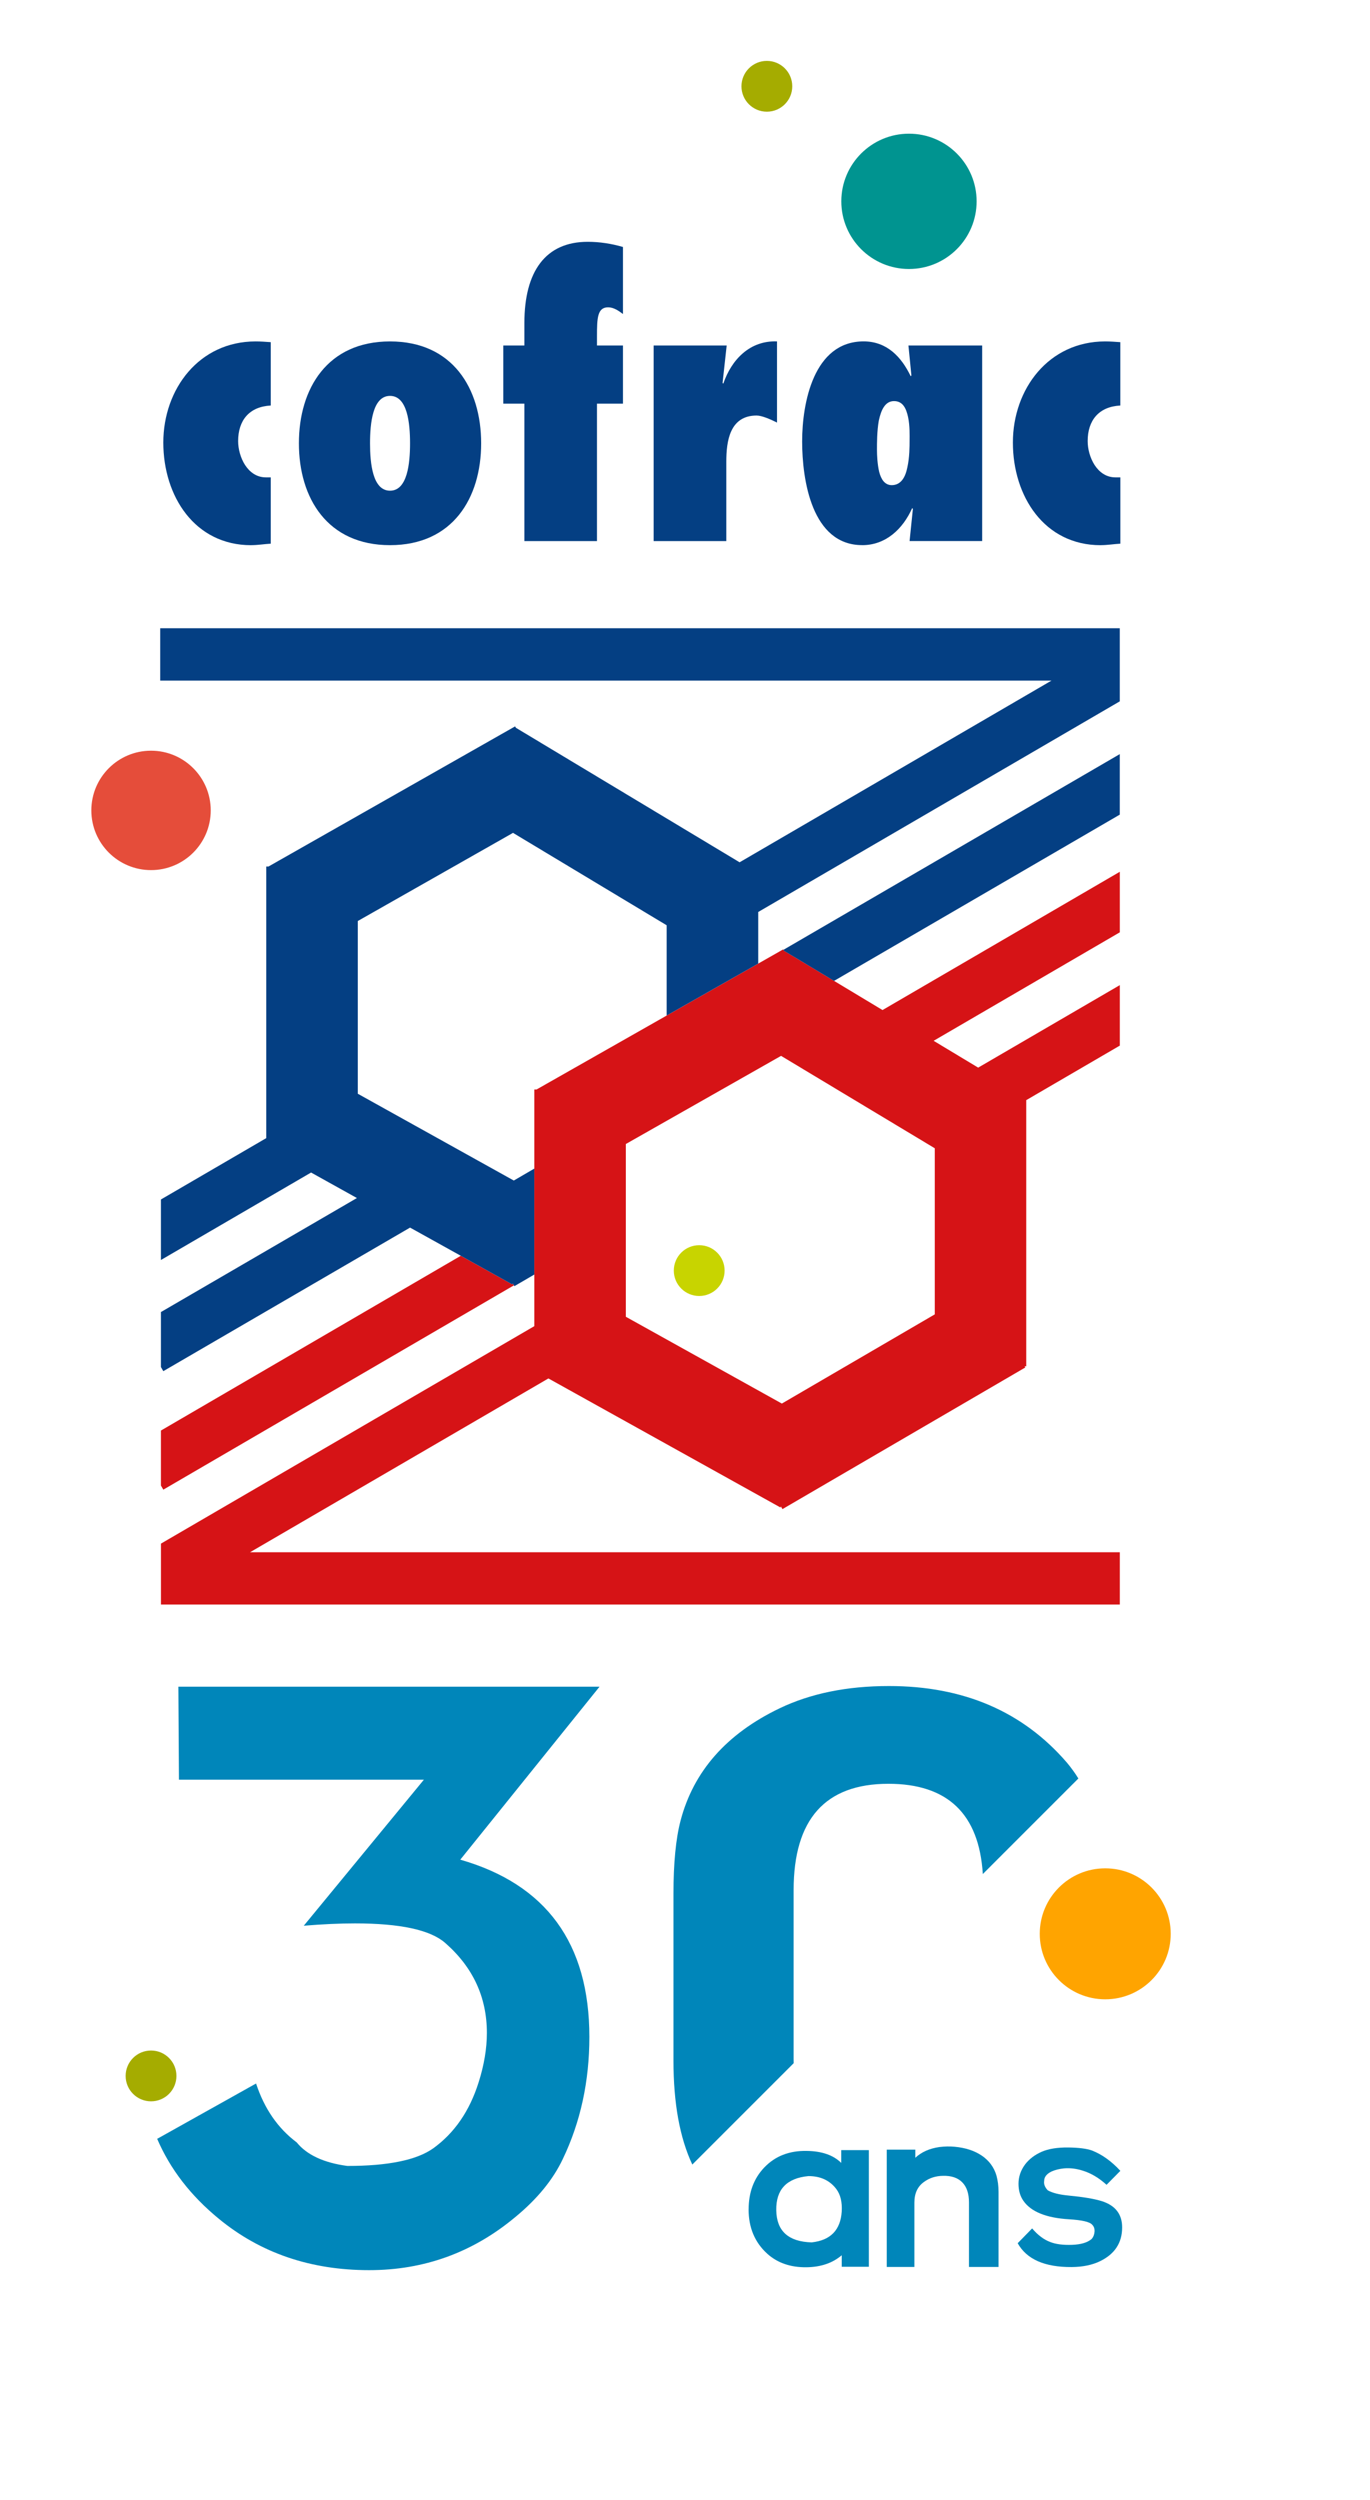 <?xml version="1.0" encoding="UTF-8"?>
<svg xmlns="http://www.w3.org/2000/svg" viewBox="0 0 405 739">
    <g transform="translate(27 18)">
    <path fill="#0086ba" stroke-width="0px" d="M19.46,614.28l29.24-16.36c2.44,7.43,6.44,13.23,12.01,17.41,3.02,3.71,8.01,6.03,14.97,6.96,12.07,0,20.54-1.74,25.41-5.22,6.27-4.53,10.73-11.02,13.4-19.49,1.62-5.11,2.44-9.98,2.44-14.62,0-10.56-4.12-19.44-12.36-26.63-4.41-3.83-13.29-5.74-26.63-5.74-4.52,0-9.57.23-15.14.69l35.51-43.17H25.9l-.17-27.5h124.51l-41.17,51.14c25.44,7.31,38.16,24.78,38.16,52.4,0,13.12-2.61,25.13-7.83,36.04-2.9,6.15-7.6,11.9-14.1,17.24-12.53,10.45-26.92,15.67-43.17,15.67-17.29,0-32.09-5.05-44.38-15.14-8.36-6.84-14.45-14.73-18.28-23.67Z" />
    <path fill="#0086ba" stroke-width="0px" d="M207.63,591.92c0-.42-.02-.83-.02-1.26v-49.88c0-20.97,9.34-31.46,28.02-31.46,17.5,0,26.8,8.9,27.91,26.68l28.25-28.25c-1.02-1.65-2.16-3.22-3.42-4.72-13-15.07-30.52-22.61-52.57-22.61-12.42,0-23.21,2.2-32.38,6.61-15.66,7.53-25.41,18.6-29.24,33.21-1.39,5.33-2.09,12.52-2.09,21.56v49.39c0,12.56,1.86,22.78,5.57,30.69l29.96-29.96Z" />
    <path fill="#d61316" stroke-width="0px" d="M304.03,440.87H46.92l88.2-51.38,68.58,38.14.15-.29.46.78,71.79-41.87-.21-.35h.49v-78.68l27.66-16.12v-17.88l-41.87,24.39-13.17-7.93,55.04-32.07v-17.9l-70.15,40.88-14.32-8.62-14.81-8.91-.16-.27-.08-.13-7.36,4.19-27.07,15.36-38.49,21.87h-.64v69.95l-110.38,64.29v18.01h283.46v-15.46ZM203.39,294.42l.51-.29.48.29,44.96,27.03v49.1l-45.21,26.37-46.12-25.66v-51.07l45.38-25.77Z" />
    <polygon fill="#d61316" stroke-width="0px" points="124.45 361.71 109.22 353.23 20.57 404.9 20.57 421.15 21.28 422.37 124.93 361.97 124.61 361.42 124.45 361.71" />
    <polygon fill="#043f83" stroke-width="0px" points="219.56 271.97 304.03 222.82 304.03 204.93 204.59 262.79 204.75 263.06 219.56 271.97" />
    <path fill="#043f83" stroke-width="0px" d="M47.24,143.16c1.96,0,3.83-.33,5.8-.44v-19.6h-1.42c-5.48,0-8.22-6.13-8.22-10.73,0-6.13,3.29-10.18,9.64-10.51v-18.73c-1.53-.11-2.95-.22-4.5-.22-16.64,0-27.26,14.02-27.26,29.9s9.31,30.34,25.96,30.34Z" />
    <path fill="#043f83" stroke-width="0px" d="M88.3,143.16c18.51,0,26.94-13.9,26.94-30.11s-8.43-30.12-26.94-30.12-26.94,13.91-26.94,30.12,8.44,30.11,26.94,30.11ZM88.3,99.03c5.15,0,5.92,8.1,5.92,14.02s-.77,14.01-5.92,14.01-5.91-8.1-5.91-14.01.77-14.02,5.91-14.02Z" />
    <path fill="#043f83" stroke-width="0px" d="M128.03,141.96h21.45v-40.63h7.68v-17.19h-7.68v-2.74c0-5.37.12-8.55,3.29-8.55,1.64,0,3.08.99,4.39,1.98v-19.82c-3.39-.98-6.91-1.53-10.41-1.53-12.48,0-18.73,8.76-18.73,23.98v6.68h-6.24v17.19h6.24v40.63Z" />
    <path fill="#043f83" stroke-width="0px" d="M187.71,118.52c0-6.02.98-13.68,8.96-13.68,1.55,0,4.05,1.09,6.03,2.08v-23.99c-7.99-.33-13.47,5.37-15.88,12.49l-.21-.22,1.21-11.06h-21.59v57.82h21.48v-23.44Z" />
    <path fill="#043f83" stroke-width="0px" d="M227.88,143.16c7.01,0,12.05-4.82,14.78-10.95l.21.22-.98,9.52h21.46v-57.82h-21.8l.88,8.87-.21.22c-2.73-5.69-7.02-10.3-13.91-10.3-14.78,0-18.18,18.18-18.18,29.57s2.85,30.66,17.75,30.66ZM232.79,106.37c.67-3.18,1.87-5.8,4.5-5.8s3.61,2.2,4.15,4.71c.56,2.63.45,5.47.45,7,0,1.65,0,4.93-.66,7.89-.56,2.84-1.86,5.25-4.61,5.25-2.07,0-3.16-1.75-3.72-3.94-.53-2.3-.65-4.93-.65-6.57,0-1.86,0-5.47.54-8.54Z" />
    <path fill="#043f83" stroke-width="0px" d="M298.38,143.16c1.98,0,3.84-.33,5.82-.44v-19.6h-1.44c-5.48,0-8.22-6.13-8.22-10.73,0-6.13,3.3-10.18,9.65-10.51v-18.73c-1.53-.11-2.97-.22-4.49-.22-16.66,0-27.27,14.02-27.27,29.9s9.3,30.34,25.94,30.34Z" />
    <polygon fill="#043f83" stroke-width="0px" points="124.89 330.99 78.77 305.33 78.77 254.27 124.15 228.5 124.65 228.2 125.14 228.5 170.08 255.53 170.08 282.21 197.15 266.85 197.15 251.6 275.96 205.69 304.03 189.33 304.03 183.19 304.03 171.43 304.03 167.72 20.36 167.72 20.36 183.19 283.85 183.19 191.64 236.91 125.5 197.14 125.28 196.73 52.35 238.17 51.71 238.17 51.71 318.45 20.57 336.59 20.57 354.48 64.96 328.62 78.51 336.16 20.57 369.87 20.57 386.12 21.28 387.34 94.22 344.9 109.22 353.23 124.45 361.71 124.61 361.42 124.93 361.97 125.07 362.21 130.95 358.78 130.95 327.46 124.89 330.99" />
    <path fill="#0086ba" stroke-width="0px" d="M194.31,635.14c0-5.03,1.54-9.16,4.62-12.39,3.21-3.36,7.39-5,12.56-4.9,4.49.06,7.89,1.25,10.2,3.55v-3.79h8.16v34.49h-8.02v-3.41c-2.69,2.31-6.15,3.49-10.38,3.55-4.74.07-8.63-1.28-11.67-4.03-3.65-3.33-5.48-7.69-5.48-13.07ZM202.48,635.38c.09,6.15,3.59,9.32,10.47,9.51,5.57-.61,8.53-3.65,8.88-9.13.16-2.79-.37-5-1.59-6.63-1.93-2.56-4.68-3.84-8.25-3.84-6.44.61-9.61,3.97-9.51,10.09Z" />
    <path fill="#0086ba" stroke-width="0px" d="M235.14,617.47h8.45v2.4c1.83-1.7,4.2-2.75,7.11-3.17,1.54-.19,3.03-.22,4.47-.09,3.2.29,5.88,1.16,8.05,2.62,2.16,1.46,3.61,3.42,4.35,5.88.41,1.51.62,3.12.62,4.85v22.19h-8.74v-19.07c0-2.63-.67-4.61-1.99-5.95-1.33-1.34-3.22-1.98-5.68-1.92-2.17.03-4.05.64-5.65,1.82-1.88,1.35-2.82,3.38-2.82,6.1v19.02h-8.17v-34.68Z" />
    <path fill="#0086ba" stroke-width="0px" d="M273.85,645.13l4.27-4.37c1.66,1.95,3.42,3.28,5.27,3.99,1.66.67,3.85.96,6.57.86,2.62-.1,4.54-.67,5.75-1.73.51-.58.8-1.3.86-2.16.06-.86-.18-1.55-.72-2.07-.7-.83-2.99-1.36-6.85-1.59-6.74-.41-11.23-2.24-13.47-5.47-.96-1.38-1.44-3.06-1.44-5.04s.64-3.94,1.92-5.67c1.21-1.6,2.84-2.85,4.87-3.75s4.67-1.33,7.9-1.3c3.14.04,5.49.34,7.06.91,2.94,1.15,5.73,3.15,8.36,6l-4.08,4.13c-2.21-2.02-4.55-3.41-7.01-4.18-1.92-.61-3.76-.83-5.52-.68-1.38.13-2.61.43-3.7.91-1.47.71-2.21,1.63-2.21,2.79-.16.93.19,1.86,1.06,2.79,1.38.77,3.41,1.28,6.1,1.54,4.42.42,7.74.98,9.94,1.68,3.97,1.28,5.95,3.86,5.95,7.74,0,4.55-2.18,7.88-6.53,9.99-2.3,1.12-5.09,1.7-8.36,1.73-8.01.06-13.34-2.29-16-7.06Z" />
    <circle fill="#009490" stroke-width="0px" cx="241.71" cy="41.52" r="20" />
    <circle fill="#ffa400" stroke-width="0px" cx="299.73" cy="553.67" r="19.36" />
    <circle fill="#e54d3a" stroke-width="0px" cx="17.65" cy="221.57" r="17.65" />
    <circle fill="#c8d400" stroke-width="0px" cx="179.7" cy="357.61" r="7.51" />
    <circle fill="#a5ac00" stroke-width="0px" cx="199.7" cy="7.51" r="7.51" />
    <circle fill="#a5ac00" stroke-width="0px" cx="17.65" cy="595.68" r="7.51" />
    </g>
</svg>
